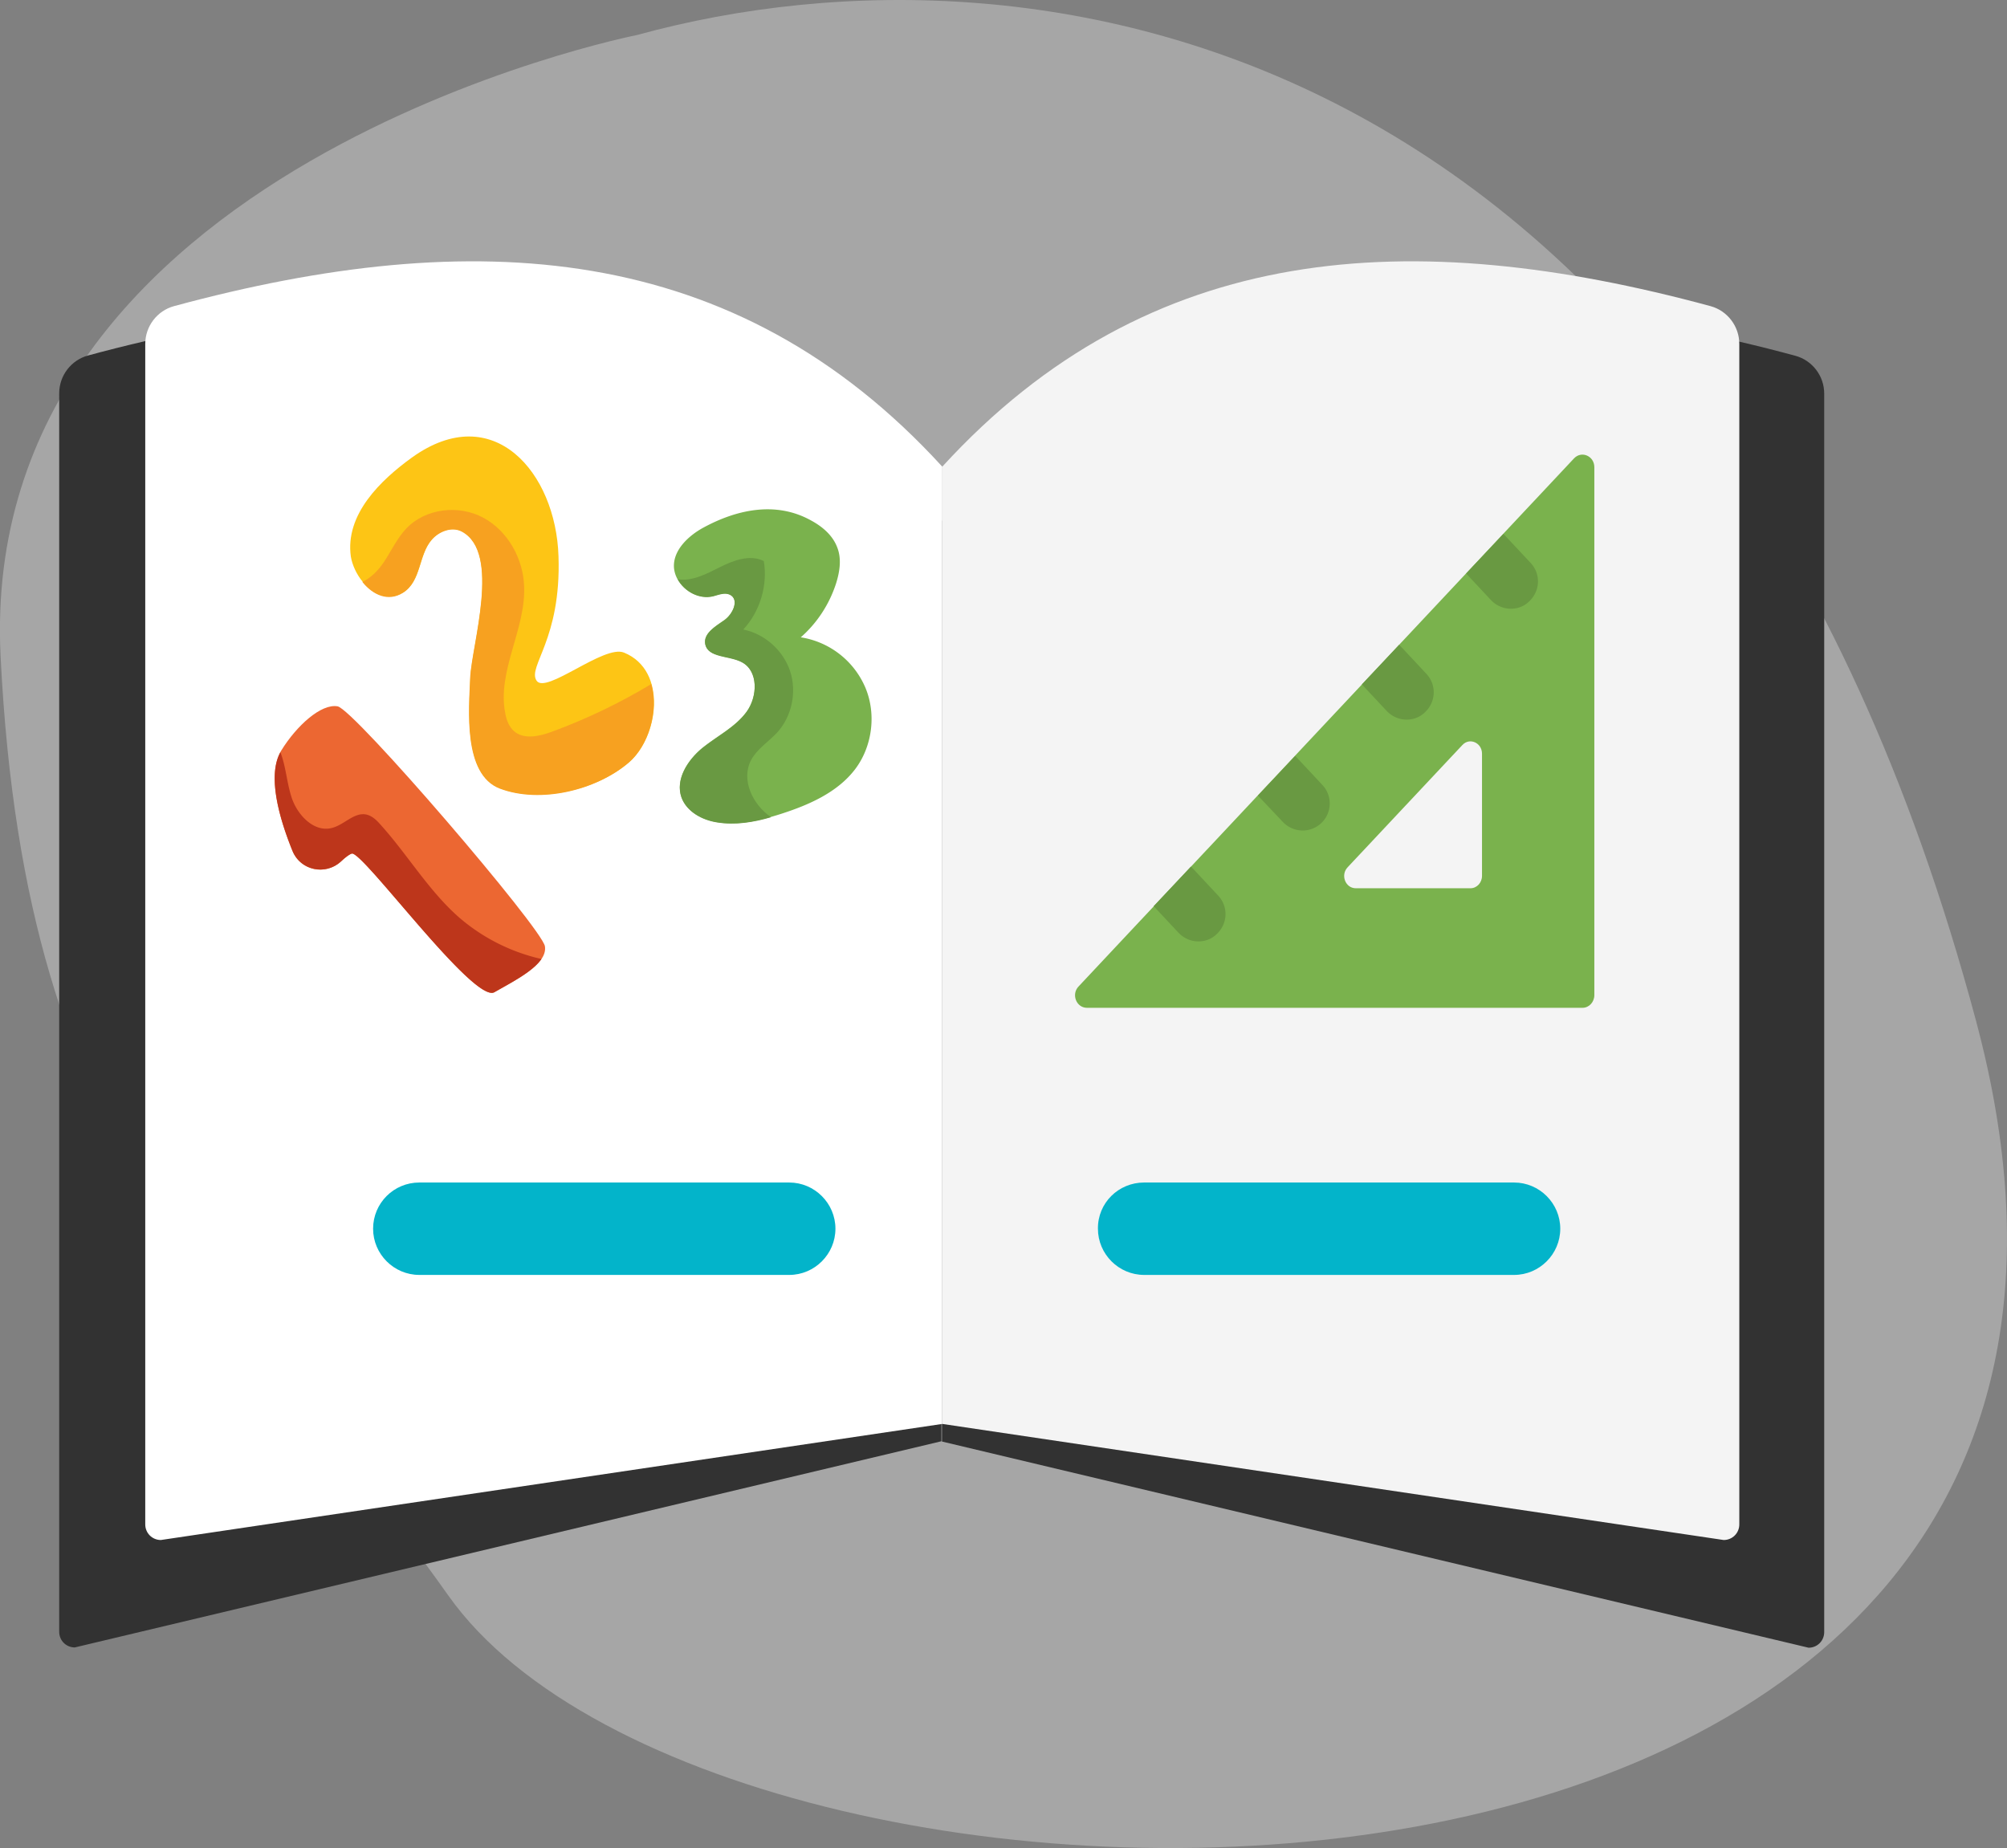 <svg xmlns="http://www.w3.org/2000/svg" xml:space="preserve" id="Capa_1" x="0" y="0" version="1.1" viewBox="0 0 69.5 64"><rect x="0" y="0" width="69.5" height="64" fill="#808080" stroke="none"/><style>.st1{fill:#323232}.st4{fill:#7ab24d}.st5{fill:#699942}</style><path fill="#fff" fill-opacity=".3" d="M22.07 1.21S-.82 5.71.02 22.72C.9 40.45 7.81 44.36 15.53 55.26c9.65 13.61 62.06 14.34 52.9-19.9C59.27 1.13 36.04-2.63 22.07 1.21z"/><path d="M35.57 17.88c7.18-7.85 16.25-8.36 26.6-5.56.59.16 1 .7 1 1.31v42.89c0 .3-.24.54-.54.54l-30.01-7.14V18.03l2.95-.15zm0 0" class="st1"/><path fill="#f4f4f4" d="M32.63 16.16v33.15l27.06 4.02c.3 0 .54-.24.54-.54V11.91c0-.61-.41-1.15-1-1.31-10.35-2.8-19.42-2.29-26.6 5.56zm0 0"/><path d="M32.6 18.03v31.88L2.59 57.05c-.3 0-.54-.24-.54-.54V13.62c0-.61.41-1.15 1-1.31 10.36-2.8 19.42-2.29 26.6 5.56l2.95.16zm-2.95-.15" class="st1"/><path fill="#fff" d="M32.63 16.16v33.15L5.57 53.33c-.3 0-.54-.24-.54-.54V11.91c0-.61.41-1.15 1-1.31 10.35-2.8 19.42-2.29 26.6 5.56zm0 0"/><path d="M37.35 34.16c-.26.27-.08.74.29.74H54.8c.23 0 .41-.2.41-.44V16.18c0-.39-.44-.58-.7-.31L37.35 34.16zm13.57-3.4h-3.97c-.36 0-.54-.46-.28-.73l3.97-4.23c.25-.27.68-.08.68.3v4.23c0 .24-.18.43-.4.43zm0 0" class="st4"/><path d="M48.02 24.62c.19.2.44.3.69.3.23 0 .46-.08.64-.26.38-.36.4-.95.04-1.33l-.86-.92-.08-.08-1.29 1.37.86.92zm3.61-3.84c.19.2.44.3.69.3.23 0 .46-.08.64-.26.38-.36.4-.95.04-1.33l-.86-.92-.08-.08-1.29 1.37.86.92zm-7.21 7.68c.19.2.44.3.69.3a.936.936 0 0 0 .68-1.58l-.86-.92-.08-.08-1.29 1.37.86.91zm-3.61 3.84c.19.2.44.3.69.3.23 0 .46-.08.64-.26.38-.36.4-.95.04-1.33l-.86-.92-.08-.08-1.29 1.37.86.92zm0 0" class="st5"/><path fill="#ec6732" d="M9.74 25.99c.53-.86 1.38-1.63 1.95-1.53.57.1 7.08 7.69 7.18 8.31.1.63-1.04 1.18-1.75 1.59-.71.4-4.58-4.92-4.94-4.8-.09.03-.22.13-.37.27-.54.5-1.4.32-1.68-.36-.46-1.13-.9-2.65-.39-3.48z"/><path fill="#bd361b" d="M15.92 31.79c-1.07-.93-1.8-2.19-2.75-3.24-.13-.15-.28-.29-.47-.34-.43-.1-.77.35-1.2.46-.63.17-1.22-.46-1.41-1.08-.16-.5-.19-1.05-.38-1.54-.46.84-.03 2.31.42 3.42.28.68 1.15.85 1.68.36.15-.14.28-.24.37-.27.36-.12 4.23 5.21 4.94 4.8.54-.31 1.32-.7 1.63-1.15a6.594 6.594 0 0 1-2.83-1.42z"/><path fill="#fdc515" d="M12.57 20.16c-.22-.26-.37-.59-.42-.88-.21-1.47 1.04-2.66 2.12-3.44 2.82-2.02 4.98.53 5.07 3.42.1 2.89-1.08 3.82-.76 4.31.32.49 2.34-1.26 3.03-.97 1.52.62 1.19 2.93.17 3.8-1.12.96-3.06 1.42-4.46.9-1.29-.48-1.07-2.77-1.03-3.83.05-1.15 1.07-4.34-.29-5.07-.34-.18-.79-.02-1.04.28-.47.53-.36 1.44-1 1.84-.52.31-1.04.06-1.39-.36z"/><path fill="#f7a120" d="M19.11 25.34c-.43.16-.97.28-1.31-.02-.17-.15-.26-.38-.3-.6-.3-1.47.71-2.92.65-4.41-.03-.96-.56-1.92-1.41-2.38-.85-.46-2-.33-2.67.37-.32.34-.52.78-.78 1.17-.19.28-.44.54-.74.68.01.01.01.02.02.03.35.42.87.67 1.38.35.64-.4.53-1.31 1-1.84.26-.29.7-.46 1.04-.28 1.37.73.34 3.92.29 5.07-.04 1.06-.26 3.34 1.03 3.83 1.4.53 3.34.06 4.46-.9.68-.58 1.05-1.79.78-2.72-1.08.65-2.24 1.21-3.44 1.65z"/><path d="M24.7 20.64c.19-.05.4-.14.58-.05.33.17.1.68-.21.89-.3.21-.71.45-.65.81.09.49.82.4 1.26.63.59.3.56 1.2.17 1.73s-1.01.83-1.53 1.25c-.51.42-.94 1.09-.72 1.71.18.49.71.78 1.23.86.75.13 1.51-.06 2.23-.29.96-.31 1.94-.74 2.55-1.54.6-.79.74-1.91.36-2.82a2.922 2.922 0 0 0-2.24-1.75c.57-.5.99-1.15 1.22-1.86.13-.41.2-.86.04-1.26-.16-.42-.52-.72-.91-.93-1.21-.67-2.56-.38-3.72.25-.5.27-1.07.78-1.02 1.4.06.63.75 1.12 1.36.97z" class="st4"/><path d="M26.01 26.32c.21-.39.6-.63.9-.95.51-.56.69-1.4.45-2.13-.24-.72-.88-1.29-1.62-1.44.58-.63.85-1.53.71-2.37-.47-.24-1.04-.03-1.52.21-.46.23-.96.5-1.46.42.23.43.75.71 1.23.59.19-.05.4-.14.58-.05.33.17.1.68-.21.89-.3.21-.71.45-.65.81.09.49.82.4 1.26.63.59.3.56 1.2.17 1.73s-1.01.83-1.53 1.25c-.51.42-.94 1.09-.72 1.71.18.49.71.78 1.23.86.62.1 1.26 0 1.87-.18-.64-.44-1.05-1.3-.69-1.98z" class="st5"/><path fill="#03b4ca" d="M14.52 40.95h12.81c.88 0 1.6.72 1.6 1.6 0 .88-.72 1.6-1.6 1.6H14.52c-.88 0-1.6-.72-1.6-1.6 0-.89.72-1.6 1.6-1.6zm25.1 0h12.81c.88 0 1.6.72 1.6 1.6 0 .88-.72 1.6-1.6 1.6H39.62c-.88 0-1.6-.72-1.6-1.6-.01-.89.71-1.6 1.6-1.6zm0 0"/></svg>